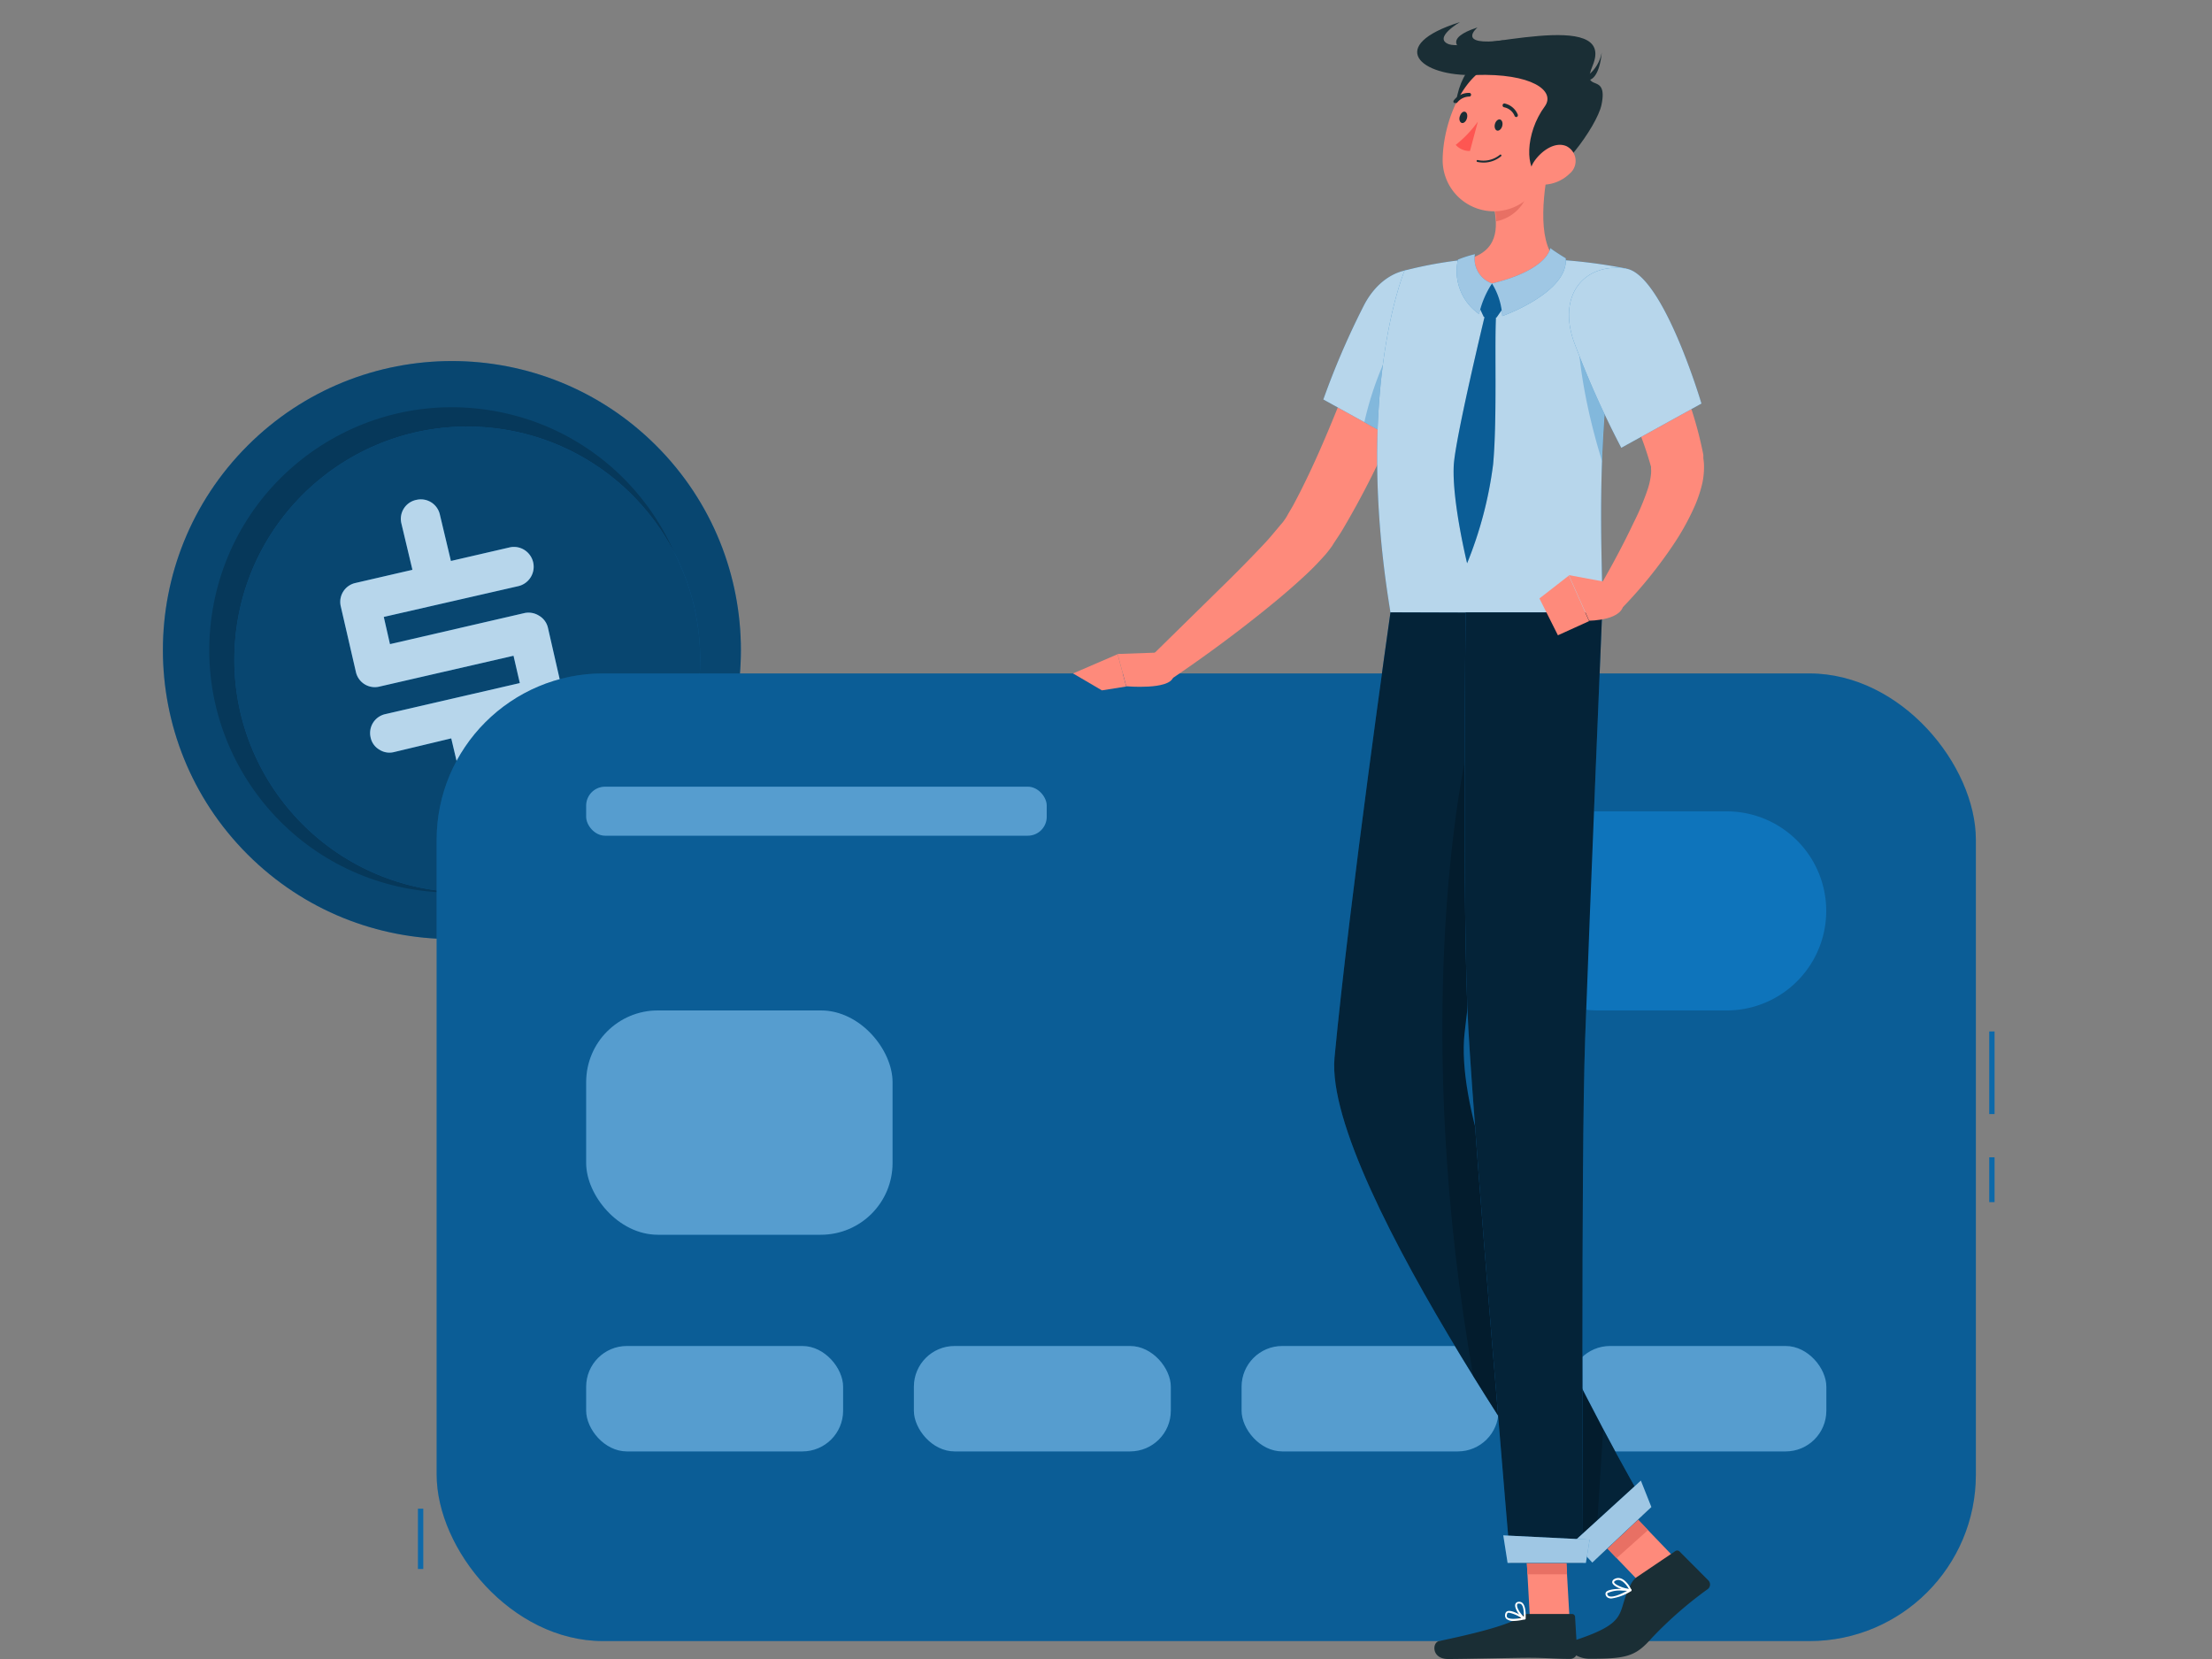 <svg xmlns="http://www.w3.org/2000/svg" id="ae692a05-7e73-4640-a32a-b19d732a392f" data-name="Layer 1" viewBox="0 0 200 150"><rect x="0" y="0" width="200" height="150" fill="#808080" stroke="none"/><defs><style>.b731599e-c453-4fba-bd04-f361a48ba1d0,.fa19a9b9-0544-45d8-92e5-9d224a213f79{fill:#0e74bb;}.f51ade9b-ab46-4a4d-9380-b4447edfe443{opacity:0.4;}.a89dd172-91ed-43dd-b426-ed1387697408{opacity:0.2;}.a53502f7-ea06-440f-abb5-84aef888c909,.bf67db11-a581-41c0-bdb1-a52bad7ec74d,.edd66796-a0ac-4667-9c52-9b353c72fe3a{opacity:0.7;}.a467eaf0-3b7a-46b5-9761-23565910bc0d,.bf67db11-a581-41c0-bdb1-a52bad7ec74d,.e63aa5e0-2fcc-41ce-a22d-27d617c6f9ce,.ef5dc1a2-7116-4322-9124-93012350debb{fill:#fff;}.e9111700-1024-4b4f-880f-78545c5553a4{opacity:0.1;}.e63aa5e0-2fcc-41ce-a22d-27d617c6f9ce{opacity:0.3;}.ae5a2702-f23e-413c-863b-07f1efb379f5{fill:#fe8a7b;}.fa19a9b9-0544-45d8-92e5-9d224a213f79{opacity:0.31;}.b1ff5229-777e-4719-aa99-b0bc7f4c5a26{fill:#e87064;}.bd2f0fbc-1549-4e5a-b1c5-6e72939f8236{fill:#1a2e35;}.a3a3e443-49b7-48a1-a916-b52438e6e3ff{fill:#fe5652;}.a467eaf0-3b7a-46b5-9761-23565910bc0d{opacity:0.6;}</style></defs><title>Shopify Payment Gateway Integration</title><circle class="b731599e-c453-4fba-bd04-f361a48ba1d0" cx="40.86" cy="58.77" r="26.13" transform="translate(-29.59 46.11) rotate(-45)"></circle><circle class="f51ade9b-ab46-4a4d-9380-b4447edfe443" cx="40.86" cy="58.77" r="26.13" transform="translate(-29.59 46.11) rotate(-45)"></circle><circle class="a89dd172-91ed-43dd-b426-ed1387697408" cx="40.86" cy="58.77" r="21.94" transform="translate(-23.94 89.16) rotate(-80.32)"></circle><circle class="b731599e-c453-4fba-bd04-f361a48ba1d0" cx="42.25" cy="59.63" r="21.06" transform="translate(-20.23 97.54) rotate(-85.93)"></circle><circle class="f51ade9b-ab46-4a4d-9380-b4447edfe443" cx="42.25" cy="59.63" r="21.06" transform="translate(-20.23 97.54) rotate(-85.93)"></circle><path class="b731599e-c453-4fba-bd04-f361a48ba1d0" d="M49.54,56.75l1.37,6A1.67,1.67,0,0,1,50.67,64a1.77,1.77,0,0,1-1.12.79L44.31,66l1,4.2A1.77,1.77,0,0,1,44,72.35a1.71,1.71,0,0,1-1.36-.21A1.66,1.66,0,0,1,41.8,71l-1-4.24L35.62,68a1.68,1.68,0,0,1-1.32-.22,1.66,1.66,0,0,1-.79-1.1,1.75,1.75,0,0,1,1.32-2.11L47,61.76l-.57-2.47L34.3,62.08a1.75,1.75,0,0,1-2.12-1.32l-1.37-5.94a1.75,1.75,0,0,1,1.33-2.11l5.15-1.19-1-4.2a1.75,1.75,0,0,1,1.39-2.13,1.76,1.76,0,0,1,2.09,1.33l1,4.2,5.28-1.22a1.77,1.77,0,0,1,1.36.22A1.8,1.8,0,0,1,46.85,53L34.7,55.78l.56,2.46,12.12-2.8a1.77,1.77,0,0,1,1.36.23A1.7,1.7,0,0,1,49.54,56.75Z"></path><g class="a53502f7-ea06-440f-abb5-84aef888c909"><path class="ef5dc1a2-7116-4322-9124-93012350debb" d="M49.54,56.75l1.37,6A1.67,1.67,0,0,1,50.67,64a1.77,1.77,0,0,1-1.12.79L44.31,66l1,4.2A1.77,1.77,0,0,1,44,72.35a1.71,1.71,0,0,1-1.36-.21A1.66,1.66,0,0,1,41.8,71l-1-4.24L35.62,68a1.68,1.68,0,0,1-1.32-.22,1.66,1.66,0,0,1-.79-1.1,1.75,1.75,0,0,1,1.32-2.11L47,61.76l-.57-2.47L34.3,62.08a1.75,1.75,0,0,1-2.12-1.32l-1.37-5.94a1.75,1.75,0,0,1,1.33-2.11l5.15-1.19-1-4.2a1.75,1.75,0,0,1,1.39-2.13,1.76,1.76,0,0,1,2.09,1.33l1,4.2,5.28-1.22a1.77,1.77,0,0,1,1.36.22A1.8,1.8,0,0,1,46.85,53L34.7,55.78l.56,2.46,12.12-2.8a1.77,1.77,0,0,1,1.36.23A1.7,1.7,0,0,1,49.54,56.75Z"></path></g><rect class="b731599e-c453-4fba-bd04-f361a48ba1d0" x="37.79" y="136.41" width="0.48" height="5.45"></rect><rect class="e9111700-1024-4b4f-880f-78545c5553a4" x="37.79" y="136.41" width="0.48" height="5.45"></rect><rect class="b731599e-c453-4fba-bd04-f361a48ba1d0" x="179.86" y="93.26" width="0.48" height="7.47"></rect><rect class="b731599e-c453-4fba-bd04-f361a48ba1d0" x="179.86" y="104.64" width="0.48" height="4.05"></rect><rect class="e9111700-1024-4b4f-880f-78545c5553a4" x="179.86" y="93.26" width="0.48" height="7.47"></rect><rect class="e9111700-1024-4b4f-880f-78545c5553a4" x="179.86" y="104.64" width="0.48" height="4.05"></rect><rect class="b731599e-c453-4fba-bd04-f361a48ba1d0" x="39.48" y="60.89" width="139.17" height="87.49" rx="15.05"></rect><rect class="a89dd172-91ed-43dd-b426-ed1387697408" x="39.48" y="60.89" width="139.17" height="87.49" rx="15.05"></rect><path class="b731599e-c453-4fba-bd04-f361a48ba1d0" d="M156.12,91.36a9,9,0,1,0,0-18H144.5a9,9,0,1,0,0,18Z"></path><rect class="b731599e-c453-4fba-bd04-f361a48ba1d0" x="53" y="91.36" width="27.7" height="20.28" rx="6.48"></rect><rect class="e63aa5e0-2fcc-41ce-a22d-27d617c6f9ce" x="53" y="91.36" width="27.7" height="20.28" rx="6.48"></rect><rect class="b731599e-c453-4fba-bd04-f361a48ba1d0" x="53" y="71.13" width="41.64" height="4.43" rx="1.71"></rect><rect class="e63aa5e0-2fcc-41ce-a22d-27d617c6f9ce" x="53" y="71.13" width="41.64" height="4.43" rx="1.71"></rect><rect class="b731599e-c453-4fba-bd04-f361a48ba1d0" x="53" y="121.7" width="23.23" height="9.53" rx="3.68"></rect><rect class="e63aa5e0-2fcc-41ce-a22d-27d617c6f9ce" x="53" y="121.7" width="23.23" height="9.53" rx="3.68"></rect><rect class="b731599e-c453-4fba-bd04-f361a48ba1d0" x="82.63" y="121.7" width="23.23" height="9.53" rx="3.68"></rect><rect class="e63aa5e0-2fcc-41ce-a22d-27d617c6f9ce" x="82.63" y="121.7" width="23.23" height="9.53" rx="3.68"></rect><rect class="b731599e-c453-4fba-bd04-f361a48ba1d0" x="112.26" y="121.7" width="23.23" height="9.53" rx="3.68"></rect><rect class="e63aa5e0-2fcc-41ce-a22d-27d617c6f9ce" x="112.26" y="121.7" width="23.23" height="9.53" rx="3.68"></rect><rect class="b731599e-c453-4fba-bd04-f361a48ba1d0" x="141.9" y="121.7" width="23.23" height="9.53" rx="3.68"></rect><rect class="e63aa5e0-2fcc-41ce-a22d-27d617c6f9ce" x="141.9" y="121.7" width="23.23" height="9.53" rx="3.68"></rect><path class="ae5a2702-f23e-413c-863b-07f1efb379f5" d="M129.8,29.24c-1.14,3.22-2.39,6.34-3.76,9.47a79.26,79.26,0,0,1-4.68,9.23c-.23.38-.49.76-.74,1.14l-.18.29-.26.35c-.17.22-.33.42-.5.6a25.28,25.28,0,0,1-1.93,1.94c-1.29,1.19-2.6,2.27-3.93,3.33-2.66,2.12-5.38,4.1-8.2,6l-1.69-2.1,7.13-7c1.17-1.16,2.33-2.34,3.42-3.51.53-.58,1-1.18,1.48-1.73.11-.14.2-.27.28-.39l.1-.16.14-.25c.19-.33.39-.65.57-1,1.48-2.78,2.78-5.81,4-8.84s2.46-6.15,3.62-9.21Z"></path><path class="b731599e-c453-4fba-bd04-f361a48ba1d0" d="M131.16,26.91c1.1,3.2-5.34,12.62-5.34,12.62l-6.17-3.41a71.42,71.42,0,0,1,3.71-8.59C125.53,23.45,130,23.4,131.16,26.91Z"></path><path class="bf67db11-a581-41c0-bdb1-a52bad7ec74d" d="M131.16,26.91c1.1,3.2-5.34,12.62-5.34,12.62l-6.17-3.41a71.42,71.42,0,0,1,3.71-8.59C125.53,23.45,130,23.4,131.16,26.91Z"></path><path class="fa19a9b9-0544-45d8-92e5-9d224a213f79" d="M131.26,27.31c-1.38-.66-3-.11-4.65,2.54a29.46,29.46,0,0,0-3.25,8.32l2.46,1.36S131.76,30.83,131.26,27.31Z"></path><path class="b731599e-c453-4fba-bd04-f361a48ba1d0" d="M127,24.46s-4.6,10.8-1.28,30.91h19.13c.23-2.93-1.12-17.26,2.19-31.09a48.78,48.78,0,0,0-6.37-.81,68.86,68.86,0,0,0-8.13,0A36.87,36.87,0,0,0,127,24.46Z"></path><path class="bf67db11-a581-41c0-bdb1-a52bad7ec74d" d="M127,24.46s-4.6,10.8-1.28,30.91h19.13c.23-2.93-1.12-17.26,2.19-31.09a48.78,48.78,0,0,0-6.37-.81,68.86,68.86,0,0,0-8.13,0A36.87,36.87,0,0,0,127,24.46Z"></path><polygon class="ae5a2702-f23e-413c-863b-07f1efb379f5" points="151.62 141.07 148.78 143.6 143.39 137.98 146.22 135.45 151.62 141.07"></polygon><polygon class="ae5a2702-f23e-413c-863b-07f1efb379f5" points="141.91 146.35 138.33 146.35 137.87 138.07 141.44 138.07 141.91 146.35"></polygon><polygon class="b1ff5229-777e-4719-aa99-b0bc7f4c5a26" points="143.39 137.99 146.17 140.88 149.01 138.34 146.23 135.45 143.39 137.99"></polygon><polygon class="b1ff5229-777e-4719-aa99-b0bc7f4c5a26" points="141.44 138.07 137.87 138.07 138.11 142.34 141.69 142.34 141.44 138.07"></polygon><path class="b731599e-c453-4fba-bd04-f361a48ba1d0" d="M125.72,55.37S122,81.45,120.66,95.65c-1,11.39,23.6,45.36,23.6,45.36l4.76-4.48s-18-30.45-16.6-43.12c1.34-12.28,5.89-38,5.89-38Z"></path><path class="edd66796-a0ac-4667-9c52-9b353c72fe3a" d="M125.72,55.37S122,81.45,120.66,95.65c-1,11.39,23.6,45.36,23.6,45.36l4.76-4.48s-18-30.45-16.6-43.12c1.34-12.28,5.89-38,5.89-38Z"></path><path class="a89dd172-91ed-43dd-b426-ed1387697408" d="M132.42,93.4c.69-6.32,2.24-16.23,3.56-24.34-.69-1.36-2.64-4.12-2.64-4.12-1.75,6-5.54,28.79-.13,59.51,5.65,9.1,11,16.56,11,16.56l.74-11.73C139.78,119.46,131.46,102.18,132.42,93.4Z"></path><path class="b731599e-c453-4fba-bd04-f361a48ba1d0" d="M132.52,55.37s-.34,27.34.24,37.58c.63,11.21,3.81,48.36,3.81,48.36h6.56s-.2-36.25.19-47.35c.43-12,1.54-38.59,1.54-38.59Z"></path><path class="edd66796-a0ac-4667-9c52-9b353c72fe3a" d="M132.52,55.37s-.34,27.34.24,37.58c.63,11.21,3.81,48.36,3.81,48.36h6.56s-.2-36.25.19-47.35c.43-12,1.54-38.59,1.54-38.59Z"></path><path class="bd2f0fbc-1549-4e5a-b1c5-6e72939f8236" d="M138.14,145.93h4a.27.27,0,0,1,.27.25l.19,3.18a.63.63,0,0,1-.62.63c-1.4,0-2.07-.1-3.84-.1-1.08,0-5.71.11-7.21.11s-1.46-1.48-.82-1.62c2.85-.6,6.39-1.43,7.4-2.23A1,1,0,0,1,138.14,145.93Z"></path><path class="bd2f0fbc-1549-4e5a-b1c5-6e72939f8236" d="M148,142.59l3.45-2.33a.31.31,0,0,1,.39,0l2.64,2.65a.53.53,0,0,1-.13.81,35.8,35.8,0,0,0-5,4.38c-1.46,1.65-2.23,1.88-5.61,1.88-1.56,0-2.44-1.32-1.81-1.52,5.63-1.78,4.13-2.55,5.5-5.16A1.8,1.8,0,0,1,148,142.59Z"></path><path class="ae5a2702-f23e-413c-863b-07f1efb379f5" d="M104.77,59l-3.72.13.78,2.92s3.9.35,4.24-.82Z"></path><polygon class="ae5a2702-f23e-413c-863b-07f1efb379f5" points="97.02 60.89 99.63 62.42 101.83 62.07 101.05 59.15 97.02 60.89"></polygon><path class="fa19a9b9-0544-45d8-92e5-9d224a213f79" d="M142.77,27.69c-.4,2.28.13,7.73,2.08,14a92.29,92.29,0,0,1,1.88-16.06v0C145.48,25.5,143.15,25.56,142.77,27.69Z"></path><path class="ae5a2702-f23e-413c-863b-07f1efb379f5" d="M140.18,14.31c-.6,2.62-1.28,7.41.49,9.16,0,0-.77,2.16-5.63,2.16-5.34,0-2.5-2.16-2.5-2.16,2.94-.7,2.94-2.86,2.5-4.9Z"></path><polygon class="b731599e-c453-4fba-bd04-f361a48ba1d0" points="134.9 25.63 133.46 27.17 134.16 28.66 135.31 28.71 136.3 27.29 134.9 25.63"></polygon><path class="b1ff5229-777e-4719-aa99-b0bc7f4c5a26" d="M138.08,16.05l-3,2.52a7.23,7.23,0,0,1,.2,1.44,3.77,3.77,0,0,0,2.86-2.55A3.73,3.73,0,0,0,138.08,16.05Z"></path><path class="bd2f0fbc-1549-4e5a-b1c5-6e72939f8236" d="M133.84,5.44c-1.83.62-3.29,5.47-1.16,6.75S137.31,4.26,133.84,5.44Z"></path><path class="ae5a2702-f23e-413c-863b-07f1efb379f5" d="M141.32,11.57c-1.09,3.39-1.55,5.42-3.75,6.8a4.63,4.63,0,0,1-7.13-4c.05-3.25,1.82-8.25,5.56-8.87A4.68,4.68,0,0,1,141.32,11.57Z"></path><path class="bd2f0fbc-1549-4e5a-b1c5-6e72939f8236" d="M144,5.93c-1.09,2.63,1.45.43.8,3.55-.43,2-4.1,6.92-5.52,6.47s-1.41-3.9.4-6.34c1-1.41-1.21-3-6.28-2.83S125.3,4.1,132,2c0,0-2.48,1.44-1,2C133.11,4.71,146.2.65,144,5.93Z"></path><path class="bd2f0fbc-1549-4e5a-b1c5-6e72939f8236" d="M143.06,7.15a3.4,3.4,0,0,0,1.76-2.4S144.62,7.87,143.06,7.15Z"></path><path class="bd2f0fbc-1549-4e5a-b1c5-6e72939f8236" d="M133.59,2.48c-3.11,1-1.82,2.05-.54,2.32L136,3.64C131.52,4.21,133.59,2.48,133.59,2.48Z"></path><path class="ae5a2702-f23e-413c-863b-07f1efb379f5" d="M141.92,15.7a3.53,3.53,0,0,1-2.42,1c-1.19,0-1.43-1.13-.81-2.07s1.87-1.87,2.93-1.42A1.49,1.49,0,0,1,141.92,15.7Z"></path><path class="bd2f0fbc-1549-4e5a-b1c5-6e72939f8236" d="M135.83,11.38c-.07.28-.28.47-.46.43s-.28-.3-.21-.58.28-.47.46-.43S135.9,11.1,135.83,11.38Z"></path><path class="bd2f0fbc-1549-4e5a-b1c5-6e72939f8236" d="M132.64,10.68c-.07.28-.28.48-.46.44s-.28-.3-.2-.58.27-.48.46-.44S132.71,10.4,132.64,10.68Z"></path><path class="a3a3e443-49b7-48a1-a916-b52438e6e3ff" d="M133.62,11a10.52,10.52,0,0,1-2,2.1,1.67,1.67,0,0,0,1.29.55Z"></path><path class="bd2f0fbc-1549-4e5a-b1c5-6e72939f8236" d="M134.16,14.7a3.19,3.19,0,0,1-.59-.06.09.09,0,0,1-.06-.1.08.08,0,0,1,.1-.07,2.36,2.36,0,0,0,2-.47.08.08,0,0,1,.12,0,.09.09,0,0,1,0,.12A2.48,2.48,0,0,1,134.16,14.7Z"></path><path class="bd2f0fbc-1549-4e5a-b1c5-6e72939f8236" d="M137.09,10.58a.16.16,0,0,1-.15-.11A1.29,1.29,0,0,0,136,9.7a.17.17,0,0,1-.14-.2.16.16,0,0,1,.19-.14,1.66,1.66,0,0,1,1.18,1,.18.18,0,0,1-.09.22Z"></path><path class="bd2f0fbc-1549-4e5a-b1c5-6e72939f8236" d="M131.57,9.3a.21.21,0,0,1-.11,0,.17.17,0,0,1,0-.24,1.7,1.7,0,0,1,1.42-.66.17.17,0,0,1,0,.33,1.43,1.43,0,0,0-1.13.55A.18.18,0,0,1,131.57,9.3Z"></path><path class="ae5a2702-f23e-413c-863b-07f1efb379f5" d="M148,26.74c.38.59.69,1.1,1,1.66s.62,1.1.92,1.66q.89,1.67,1.65,3.42a35,35,0,0,1,2.39,7.4l.05.25,0,.12,0,.2a4.73,4.73,0,0,1,.06.82,7,7,0,0,1-.14,1.36,11.78,11.78,0,0,1-.71,2.15,22.69,22.69,0,0,1-1.93,3.48,41.36,41.36,0,0,1-4.76,5.85l-2.12-1.66c1.17-2,2.33-4.14,3.31-6.22A22.91,22.91,0,0,0,149,44.17a6.43,6.43,0,0,0,.28-1.34,2.26,2.26,0,0,0,0-.44s0-.09,0-.09,0,0,0,0l0-.1-.06-.2a29.76,29.76,0,0,0-1.08-3.13c-.43-1.05-.9-2.09-1.4-3.13s-1-2.06-1.58-3.08c-.27-.51-.55-1-.84-1.52l-.85-1.47Z"></path><path class="ef5dc1a2-7116-4322-9124-93012350debb" d="M136.88,146.56a1,1,0,0,1-.68-.19.46.46,0,0,1-.1-.45.32.32,0,0,1,.19-.24c.45-.17,1.46.52,1.57.6a.07.07,0,0,1,0,.08.07.07,0,0,1-.06.07A4.45,4.45,0,0,1,136.88,146.56Zm-.42-.74-.1,0a.12.12,0,0,0-.09.11.33.33,0,0,0,0,.3c.17.16.64.18,1.28.06A3,3,0,0,0,136.46,145.82Z"></path><path class="ef5dc1a2-7116-4322-9124-93012350debb" d="M137.81,146.43h0c-.36-.21-.89-1-.81-1.35a.32.32,0,0,1,.3-.25.43.43,0,0,1,.36.11c.36.35.28,1.38.28,1.43s0,0-.05.06Zm-.49-1.45h0c-.12,0-.14.07-.15.12-.06.25.3.81.61,1.08,0-.34,0-.93-.24-1.13A.25.25,0,0,0,137.32,145Z"></path><path class="ef5dc1a2-7116-4322-9124-93012350debb" d="M145.69,144.53a.67.67,0,0,1-.26-.05.42.42,0,0,1-.26-.3.29.29,0,0,1,.05-.24c.33-.39,2-.27,2.22-.26a.08.08,0,0,1,.07.07.09.09,0,0,1,0,.09A4.55,4.55,0,0,1,145.69,144.53Zm1-.71a2.55,2.55,0,0,0-1.36.23.09.09,0,0,0,0,.09.23.23,0,0,0,.15.18c.27.12.88-.07,1.65-.49Z"></path><path class="ef5dc1a2-7116-4322-9124-93012350debb" d="M147.43,143.85h0c-.5,0-1.57-.37-1.66-.76,0-.09,0-.23.24-.34.83-.39,1.47.92,1.5,1a.08.08,0,0,1,0,.08A.08.08,0,0,1,147.43,143.85Zm-1.12-1a.53.53,0,0,0-.23.06c-.1.05-.15.1-.14.15.05.22.83.54,1.34.61C147.13,143.41,146.75,142.85,146.31,142.85Z"></path><path class="ae5a2702-f23e-413c-863b-07f1efb379f5" d="M145.41,52.66,141.85,52l1.83,4.12s3.25,0,3.1-1.69Z"></path><polygon class="ae5a2702-f23e-413c-863b-07f1efb379f5" points="139.19 54.11 140.86 57.44 143.68 56.16 141.85 52.04 139.19 54.11"></polygon><polygon class="b731599e-c453-4fba-bd04-f361a48ba1d0" points="149.31 136.26 143.97 141.28 142.25 139.44 148.36 133.87 149.31 136.26"></polygon><polygon class="a467eaf0-3b7a-46b5-9761-23565910bc0d" points="149.31 136.26 143.97 141.28 142.25 139.44 148.36 133.87 149.31 136.26"></polygon><polygon class="b731599e-c453-4fba-bd04-f361a48ba1d0" points="143.39 141.31 136.31 141.31 135.92 138.82 143.73 139.21 143.39 141.31"></polygon><polygon class="a467eaf0-3b7a-46b5-9761-23565910bc0d" points="143.39 141.31 136.31 141.31 135.92 138.82 143.73 139.21 143.39 141.31"></polygon><path class="b731599e-c453-4fba-bd04-f361a48ba1d0" d="M147,24.28c3.37.49,6.84,12.21,6.84,12.21l-7.25,4a84.35,84.35,0,0,1-4.33-9.72C140.83,26.45,143.43,23.75,147,24.28Z"></path><path class="bf67db11-a581-41c0-bdb1-a52bad7ec74d" d="M147,24.28c3.37.49,6.84,12.21,6.84,12.21l-7.25,4a84.35,84.35,0,0,1-4.33-9.72C140.83,26.45,143.43,23.75,147,24.28Z"></path><polygon class="a89dd172-91ed-43dd-b426-ed1387697408" points="134.9 25.63 133.46 27.17 134.16 28.66 135.31 28.71 136.3 27.29 134.9 25.63"></polygon><path class="b731599e-c453-4fba-bd04-f361a48ba1d0" d="M134.29,28.39s-2.75,11.37-2.85,13.74c-.15,3.25,1.21,8.8,1.21,8.8A35.52,35.52,0,0,0,135,42c.39-4.23.1-11.23.28-13.64Z"></path><path class="a89dd172-91ed-43dd-b426-ed1387697408" d="M134.29,28.39s-2.75,11.37-2.85,13.74c-.15,3.25,1.21,8.8,1.21,8.8A35.52,35.52,0,0,0,135,42c.39-4.23.1-11.23.28-13.64Z"></path><path class="b731599e-c453-4fba-bd04-f361a48ba1d0" d="M134.9,25.63a6.25,6.25,0,0,1,.93,2.95s6-2.12,5.74-5.23c0,0-.86-.51-1.4-.92C140.17,22.43,140,24.39,134.9,25.63Z"></path><path class="a467eaf0-3b7a-46b5-9761-23565910bc0d" d="M134.9,25.63a6.25,6.25,0,0,1,.93,2.95s6-2.12,5.74-5.23c0,0-.86-.51-1.4-.92C140.17,22.43,140,24.39,134.9,25.63Z"></path><path class="b731599e-c453-4fba-bd04-f361a48ba1d0" d="M134.9,25.63a8.41,8.41,0,0,0-1.17,2.76,4.73,4.73,0,0,1-1.91-4.92,10.58,10.58,0,0,1,1.54-.49A2.37,2.37,0,0,0,134.9,25.63Z"></path><path class="a467eaf0-3b7a-46b5-9761-23565910bc0d" d="M134.9,25.63a8.41,8.41,0,0,0-1.17,2.76,4.73,4.73,0,0,1-1.91-4.92,10.58,10.58,0,0,1,1.54-.49A2.37,2.37,0,0,0,134.9,25.63Z"></path></svg>